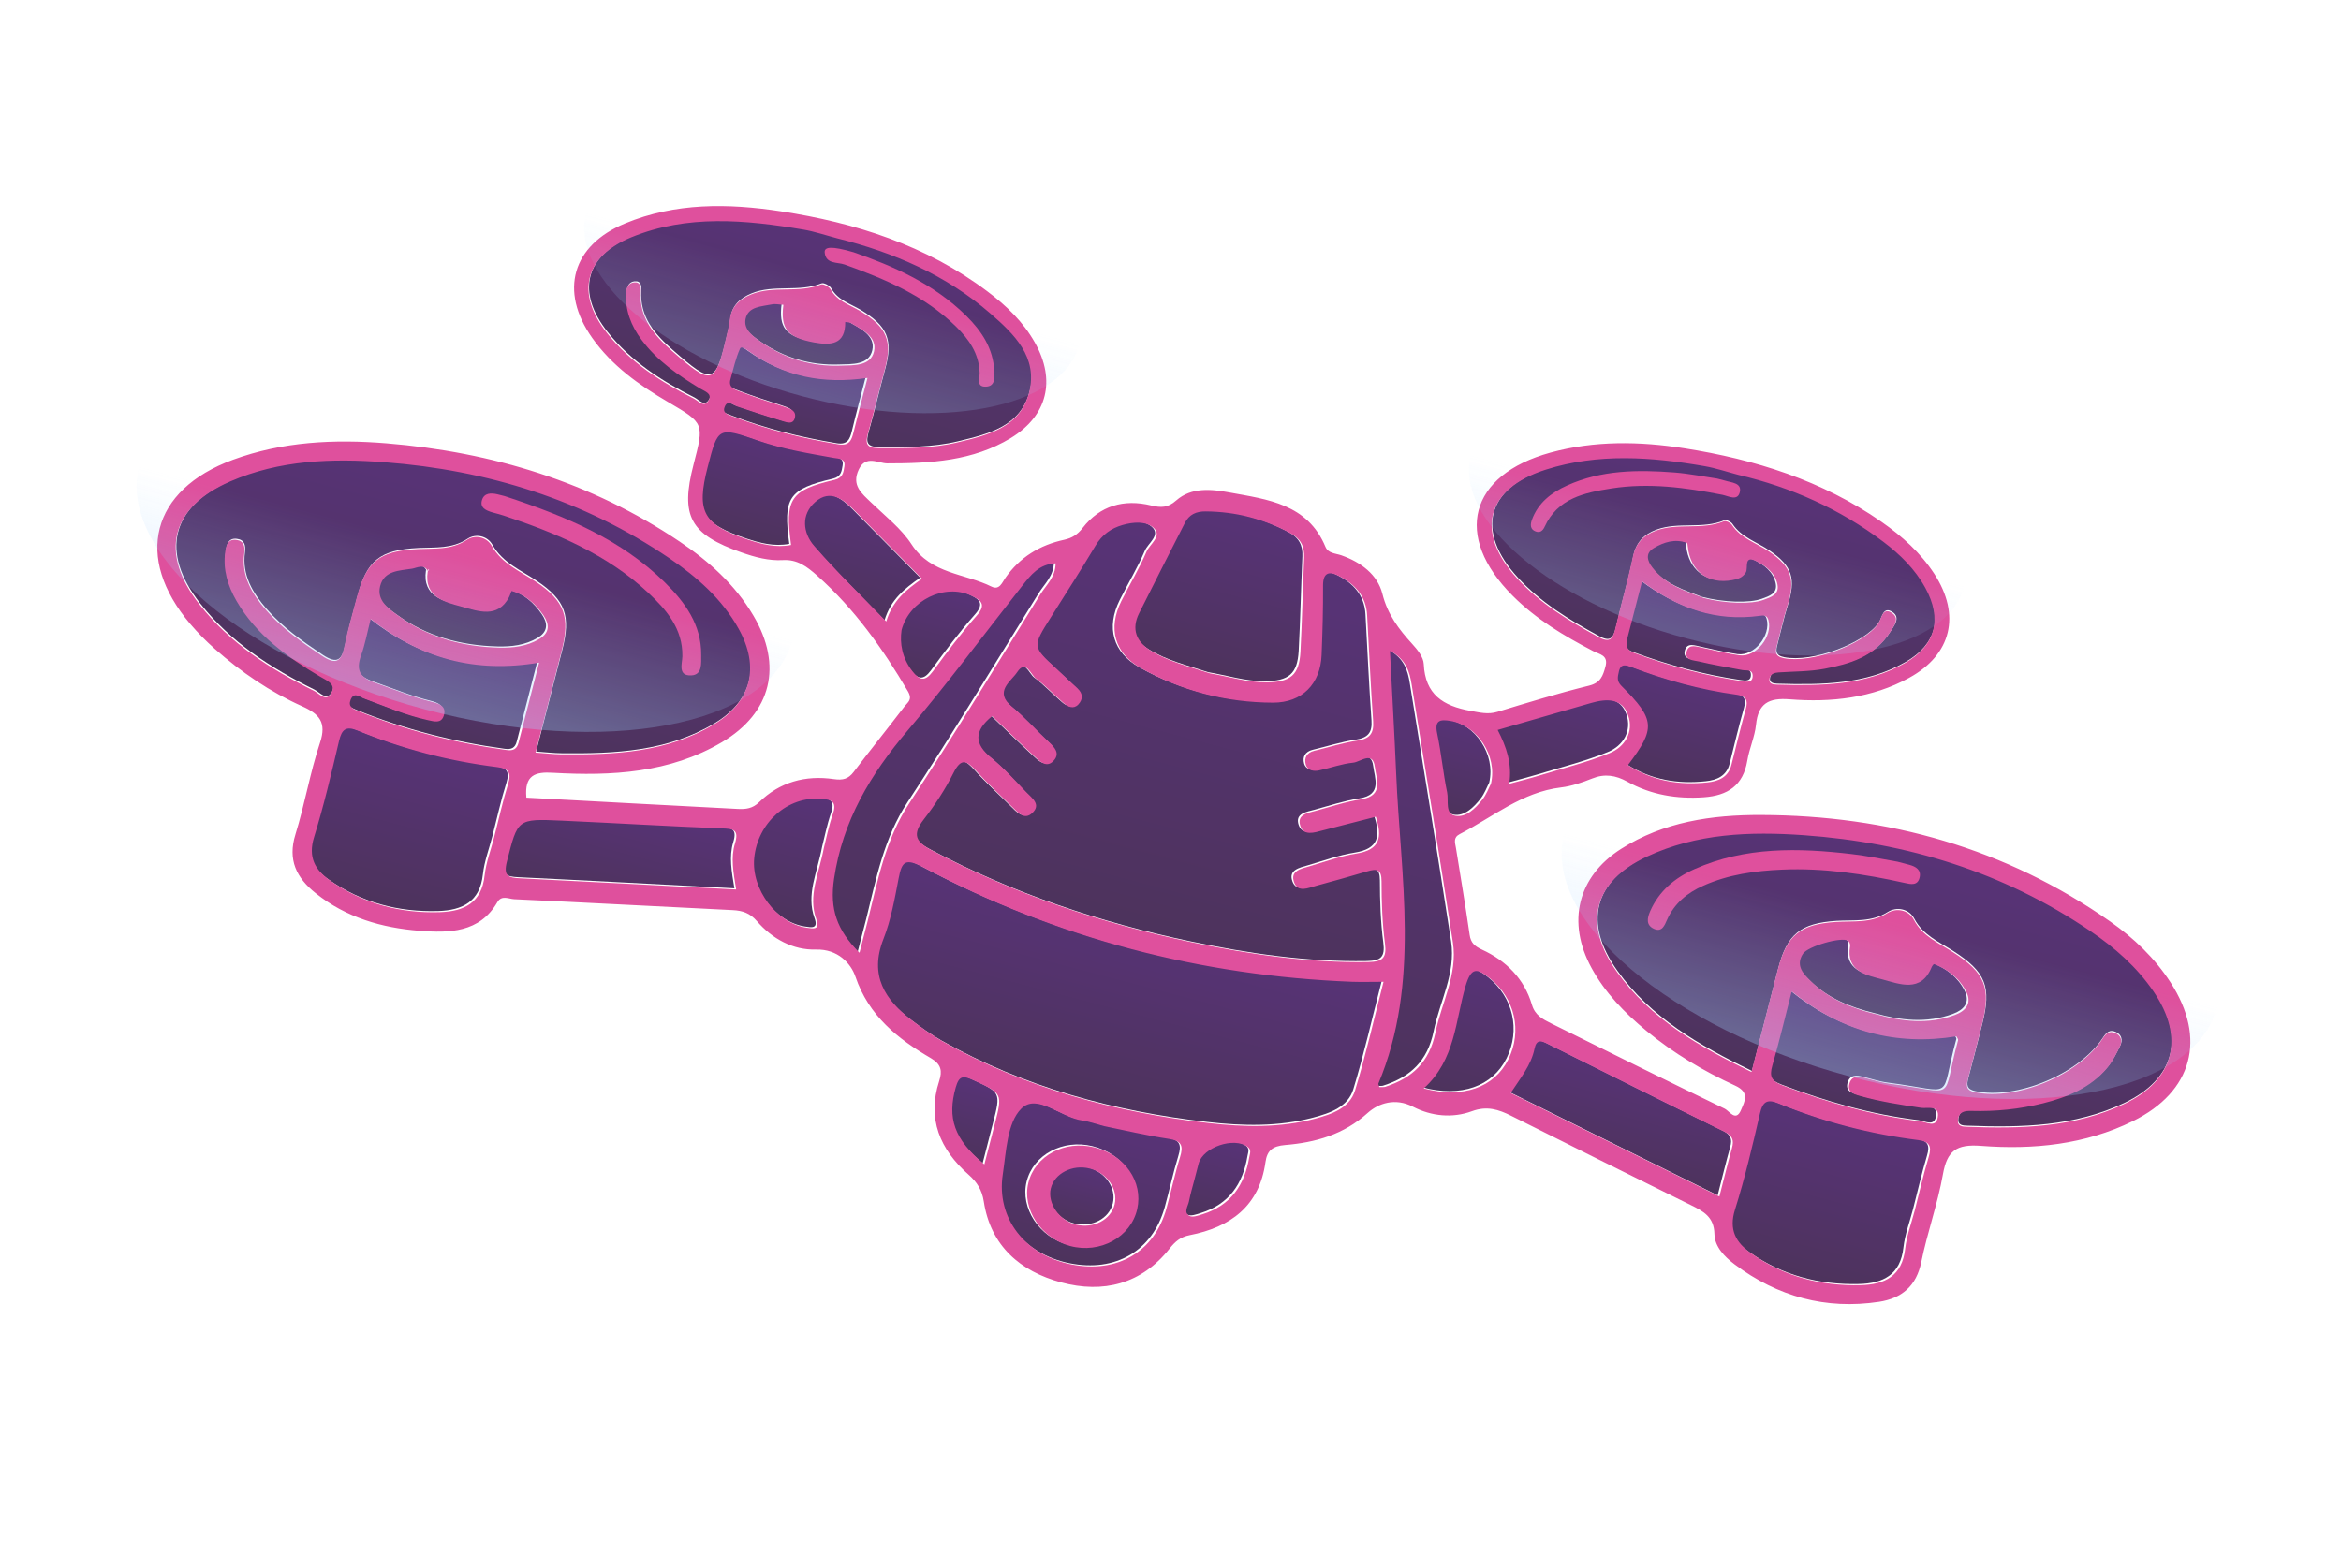 <svg width="106" height="71" viewBox="0 0 106 71" fill="none" xmlns="http://www.w3.org/2000/svg">
<g opacity="0.8">
<path d="M79.327 48.507C76.95 47.355 74.761 46.101 73.24 43.975C71.679 41.794 72.164 39.886 74.588 38.751C76.838 37.696 79.259 37.606 81.698 37.78C86.38 38.114 90.74 39.454 94.657 42.113C95.77 42.868 96.775 43.744 97.535 44.866C98.958 46.964 98.476 48.869 96.194 49.955C93.947 51.024 91.524 51.078 89.088 50.986C88.88 50.98 88.636 50.974 88.675 50.661C88.722 50.295 88.986 50.261 89.297 50.268C90.389 50.299 91.467 50.187 92.525 49.924C93.63 49.647 94.666 49.226 95.42 48.336C95.662 48.048 95.838 47.697 96.004 47.356C96.12 47.118 96.079 46.861 95.798 46.738C95.519 46.617 95.373 46.767 95.216 47.006C94.126 48.657 91.308 49.812 89.449 49.422C89.043 49.337 89.044 49.136 89.126 48.827C89.341 48.017 89.549 47.203 89.753 46.391C90.182 44.692 89.928 44.022 88.425 43.061C87.781 42.649 87.074 42.355 86.68 41.611C86.44 41.157 85.879 41.051 85.472 41.311C84.732 41.781 83.937 41.659 83.143 41.709C81.511 41.817 80.918 42.319 80.515 43.874C80.126 45.396 79.736 46.916 79.327 48.507Z" fill="url(#paint0_linear)"/>
<path d="M24.275 34.04C24.678 32.476 25.07 30.961 25.458 29.446C25.853 27.905 25.614 27.187 24.3 26.304C23.578 25.819 22.762 25.494 22.297 24.673C22.066 24.265 21.538 24.159 21.172 24.401C20.47 24.866 19.713 24.783 18.95 24.819C17.183 24.905 16.608 25.381 16.171 27.062C15.985 27.773 15.774 28.477 15.63 29.198C15.493 29.874 15.293 30.112 14.603 29.651C13.691 29.041 12.803 28.416 12.079 27.586C11.437 26.851 10.954 26.044 11.091 25.021C11.135 24.689 11.07 24.442 10.715 24.403C10.334 24.362 10.264 24.675 10.226 24.956C10.12 25.752 10.34 26.478 10.737 27.166C11.632 28.717 13.034 29.71 14.527 30.6C14.838 30.785 15.266 30.93 15.024 31.353C14.788 31.762 14.487 31.36 14.239 31.236C12.265 30.26 10.439 29.081 9.061 27.326C7.246 25.012 7.746 22.942 10.436 21.765C12.678 20.784 15.064 20.705 17.466 20.888C22.114 21.244 26.44 22.593 30.328 25.229C31.59 26.085 32.728 27.081 33.48 28.44C34.44 30.173 34.046 31.745 32.357 32.759C30.226 34.039 27.836 34.143 25.429 34.117C25.075 34.115 24.728 34.072 24.275 34.04Z" fill="url(#paint1_linear)"/>
<path d="M78.74 21.464C81.132 22.024 83.335 23.011 85.301 24.495C86.062 25.07 86.739 25.737 87.204 26.586C87.971 27.982 87.676 29.185 86.296 29.978C84.492 31.016 82.481 31.022 80.471 30.966C80.297 30.961 80.095 30.925 80.15 30.675C80.193 30.482 80.359 30.426 80.55 30.413C81.249 30.366 81.957 30.376 82.639 30.247C83.786 30.029 84.902 29.695 85.582 28.627C85.764 28.34 86.082 27.966 85.681 27.713C85.257 27.443 85.22 27.991 85.067 28.207C84.385 29.164 82.045 30.015 80.793 29.767C80.362 29.682 80.413 29.45 80.491 29.158C80.643 28.585 80.765 28.001 80.943 27.437C81.329 26.216 81.167 25.648 80.13 24.938C79.56 24.547 78.856 24.349 78.446 23.729C78.381 23.632 78.169 23.528 78.084 23.564C77.093 23.98 75.99 23.621 74.998 23.992C74.437 24.201 74.084 24.56 73.956 25.184C73.73 26.278 73.413 27.352 73.162 28.441C73.05 28.924 72.896 29.081 72.391 28.803C71.059 28.074 69.769 27.294 68.732 26.166C66.802 24.068 67.3 22.093 70.017 21.228C72.382 20.474 74.797 20.648 77.207 21.07C77.724 21.158 78.228 21.329 78.74 21.464Z" fill="url(#paint2_linear)"/>
<path d="M37.925 10.747C40.48 11.385 42.865 12.406 44.869 14.148C45.938 15.076 47.032 16.125 46.625 17.719C46.219 19.314 44.758 19.656 43.381 19.987C42.215 20.267 41.022 20.252 39.826 20.248C39.239 20.246 39.2 20.025 39.335 19.55C39.603 18.611 39.823 17.657 40.081 16.713C40.444 15.39 40.191 14.768 38.973 14.036C38.502 13.752 37.938 13.599 37.638 13.058C37.569 12.934 37.302 12.792 37.199 12.834C36.174 13.249 35.033 12.869 34.018 13.293C33.504 13.508 33.133 13.845 33.07 14.436C33.048 14.643 32.997 14.849 32.949 15.052C32.407 17.41 32.295 17.455 30.463 15.851C29.655 15.144 28.958 14.351 29.038 13.167C29.052 12.951 29.034 12.714 28.737 12.741C28.499 12.763 28.39 12.956 28.377 13.187C28.322 13.993 28.596 14.697 29.073 15.339C29.782 16.289 30.734 16.947 31.731 17.55C31.941 17.677 32.268 17.773 32.124 18.059C31.923 18.46 31.654 18.11 31.442 18.002C29.953 17.253 28.567 16.361 27.517 15.041C26.081 13.24 26.491 11.563 28.619 10.695C31.15 9.661 33.773 9.907 36.393 10.347C36.909 10.439 37.413 10.613 37.925 10.747Z" fill="url(#paint3_linear)"/>
<path d="M44.844 32.385C45.503 33.016 46.132 33.631 46.776 34.227C47.03 34.464 47.34 34.773 47.662 34.38C47.916 34.073 47.684 33.812 47.429 33.576C46.863 33.05 46.351 32.459 45.752 31.972C44.911 31.284 45.699 30.829 45.982 30.402C46.377 29.802 46.592 30.512 46.829 30.687C47.279 31.02 47.663 31.44 48.091 31.806C48.284 31.972 48.538 32.089 48.749 31.866C48.965 31.638 48.974 31.372 48.708 31.132C48.394 30.85 48.094 30.554 47.783 30.268C46.667 29.246 46.668 29.249 47.493 27.939C48.18 26.849 48.875 25.765 49.535 24.66C49.824 24.175 50.231 23.885 50.753 23.735C51.242 23.595 51.827 23.548 52.171 23.875C52.559 24.244 51.982 24.601 51.836 24.947C51.509 25.714 51.073 26.431 50.699 27.18C50.08 28.418 50.385 29.551 51.601 30.229C53.45 31.259 55.454 31.779 57.568 31.782C58.885 31.785 59.716 30.934 59.767 29.617C59.806 28.572 59.836 27.524 59.832 26.479C59.829 25.896 60.091 25.813 60.54 26.04C61.271 26.41 61.78 26.953 61.828 27.819C61.916 29.421 61.988 31.025 62.101 32.627C62.14 33.188 61.938 33.418 61.381 33.502C60.727 33.599 60.087 33.807 59.44 33.96C59.097 34.042 58.965 34.283 59.05 34.583C59.128 34.864 59.412 34.902 59.664 34.849C60.177 34.738 60.68 34.551 61.198 34.5C61.524 34.468 62.087 33.943 62.179 34.701C62.243 35.233 62.596 36 61.558 36.16C60.868 36.266 60.196 36.491 59.519 36.676C59.157 36.774 58.631 36.838 58.801 37.358C58.955 37.828 59.427 37.668 59.807 37.57C60.585 37.366 61.366 37.169 62.22 36.95C62.521 37.861 62.428 38.445 61.341 38.617C60.618 38.732 59.918 38.986 59.213 39.194C58.849 39.301 58.338 39.392 58.516 39.906C58.688 40.405 59.16 40.175 59.52 40.076C60.298 39.866 61.071 39.647 61.842 39.42C62.259 39.297 62.48 39.32 62.481 39.868C62.482 40.808 62.513 41.756 62.635 42.69C62.724 43.358 62.519 43.517 61.879 43.529C59.192 43.575 56.549 43.191 53.929 42.643C49.809 41.783 45.848 40.456 42.112 38.468C41.366 38.07 41.235 37.741 41.756 37.067C42.264 36.408 42.728 35.701 43.102 34.956C43.456 34.25 43.713 34.418 44.131 34.881C44.648 35.454 45.224 35.976 45.772 36.522C46.025 36.772 46.309 37.105 46.657 36.788C47.088 36.396 46.653 36.106 46.4 35.842C45.888 35.31 45.393 34.75 44.821 34.29C44.026 33.644 44.012 33.061 44.844 32.385Z" fill="url(#paint4_linear)"/>
<path d="M62.567 44.417C62.133 46.101 61.765 47.735 61.279 49.331C61.034 50.14 60.231 50.415 59.473 50.616C57.891 51.037 56.276 51.001 54.664 50.817C50.429 50.333 46.373 49.242 42.629 47.13C42.143 46.855 41.684 46.522 41.236 46.183C39.985 45.235 39.275 44.129 39.923 42.479C40.265 41.609 40.43 40.662 40.609 39.737C40.754 38.98 40.904 38.796 41.725 39.233C47.798 42.453 54.287 44.148 61.142 44.416C61.592 44.433 62.044 44.417 62.567 44.417Z" fill="url(#paint5_linear)"/>
<path d="M22.294 37.875C22.146 38.449 21.928 39.017 21.865 39.6C21.733 40.842 20.934 41.229 19.847 41.263C18.044 41.319 16.368 40.884 14.876 39.836C14.181 39.35 13.864 38.767 14.144 37.866C14.587 36.434 14.931 34.972 15.274 33.512C15.399 32.982 15.585 32.822 16.127 33.043C18.156 33.875 20.262 34.422 22.437 34.695C22.935 34.756 23.091 34.941 22.932 35.446C22.681 36.244 22.503 37.064 22.294 37.875Z" fill="url(#paint6_linear)"/>
<path d="M86.618 54.778C86.47 55.351 86.252 55.917 86.187 56.502C86.051 57.734 85.278 58.13 84.174 58.157C82.37 58.201 80.695 57.768 79.207 56.712C78.519 56.224 78.194 55.645 78.48 54.737C78.931 53.309 79.273 51.845 79.611 50.383C79.737 49.834 79.945 49.719 80.461 49.931C82.49 50.765 84.597 51.31 86.771 51.585C87.292 51.65 87.398 51.867 87.252 52.348C87.013 53.149 86.827 53.966 86.618 54.778Z" fill="url(#paint7_linear)"/>
<path d="M54.704 30.446C53.78 30.138 52.847 29.924 52.028 29.42C51.367 29.014 51.141 28.442 51.498 27.726C52.181 26.357 52.878 24.999 53.57 23.635C53.766 23.25 54.087 23.108 54.514 23.112C55.874 23.121 57.143 23.454 58.346 24.096C58.808 24.343 58.996 24.69 58.972 25.198C58.909 26.623 58.88 28.053 58.804 29.477C58.748 30.524 58.353 30.844 57.277 30.854C56.386 30.861 55.543 30.584 54.704 30.446Z" fill="url(#paint8_linear)"/>
<path d="M38.837 43.104C37.8 42.061 37.487 41.112 37.686 39.762C38.077 37.114 39.34 35.02 41.02 33.038C42.822 30.912 44.486 28.671 46.209 26.481C46.592 25.993 46.973 25.5 47.719 25.464C47.719 26.085 47.294 26.442 47.029 26.87C45.062 30.034 43.134 33.225 41.088 36.34C40.013 37.976 39.673 39.812 39.217 41.636C39.106 42.067 38.992 42.5 38.837 43.104Z" fill="url(#paint9_linear)"/>
<path d="M62.381 49.186C62.348 49.084 62.322 49.047 62.33 49.026C64.25 44.442 63.33 39.676 63.133 34.956C63.059 33.156 62.952 31.356 62.854 29.42C63.59 29.813 63.743 30.372 63.835 30.941C64.469 34.84 65.105 38.737 65.705 42.638C65.925 44.081 65.191 45.356 64.913 46.712C64.639 48.057 63.862 48.774 62.641 49.168C62.583 49.192 62.509 49.181 62.381 49.186Z" fill="url(#paint10_linear)"/>
<path d="M77.775 54.141C74.591 52.563 71.486 51.023 68.325 49.453C68.75 48.794 69.252 48.204 69.403 47.445C69.491 47.012 69.715 47.086 70.005 47.232C72.67 48.563 75.332 49.898 78.007 51.21C78.37 51.388 78.444 51.594 78.343 51.952C78.144 52.656 77.975 53.364 77.775 54.141Z" fill="url(#paint11_linear)"/>
<path d="M33.253 40.235C29.929 40.062 26.706 39.885 23.481 39.733C22.926 39.707 22.706 39.627 22.874 38.968C23.364 37.049 23.328 37.026 25.337 37.12C27.757 37.229 30.175 37.376 32.595 37.47C33.114 37.491 33.395 37.511 33.199 38.154C33.006 38.792 33.126 39.464 33.253 40.235Z" fill="url(#paint12_linear)"/>
<path d="M49.931 50.958C50.839 51.142 51.836 51.38 52.844 51.531C53.429 51.62 53.511 51.847 53.353 52.36C53.116 53.127 52.952 53.916 52.735 54.69C52.185 56.654 50.513 57.631 48.429 57.216C46.339 56.8 45.023 55.128 45.326 53.136C45.482 52.105 45.522 50.803 46.161 50.166C46.877 49.45 47.956 50.565 48.918 50.698C49.231 50.741 49.534 50.854 49.931 50.958ZM49.475 51.917C48.127 51.581 46.783 52.3 46.484 53.52C46.191 54.718 47.055 56.031 48.373 56.383C49.732 56.748 51.128 55.981 51.413 54.712C51.692 53.47 50.851 52.261 49.475 51.917Z" fill="url(#paint13_linear)"/>
<path d="M81.048 44.854C83.312 46.682 85.771 47.328 88.505 46.89C88.535 46.952 88.593 47.015 88.582 47.06C87.797 49.913 88.644 49.441 85.474 49.034C85.093 48.986 84.721 48.858 84.345 48.766C84.051 48.693 83.766 48.673 83.661 49.029C83.549 49.413 83.843 49.501 84.124 49.583C85.039 49.847 85.976 49.989 86.917 50.13C87.182 50.169 87.761 49.984 87.659 50.568C87.576 51.043 87.152 50.771 86.872 50.736C84.73 50.478 82.676 49.891 80.659 49.121C80.14 48.922 80.026 48.718 80.172 48.211C80.484 47.138 80.739 46.052 81.048 44.854Z" fill="url(#paint14_linear)"/>
<path d="M16.706 27.986C18.975 29.778 21.427 30.45 24.33 29.959C24.009 31.208 23.701 32.393 23.399 33.582C23.325 33.871 23.163 33.956 22.863 33.917C20.554 33.604 18.311 33.035 16.146 32.156C15.898 32.056 15.67 31.959 15.795 31.642C15.945 31.263 16.215 31.514 16.406 31.586C17.363 31.939 18.3 32.348 19.3 32.565C19.58 32.625 19.892 32.727 20.011 32.367C20.15 31.945 19.823 31.823 19.499 31.742C18.608 31.523 17.766 31.17 16.903 30.869C16.215 30.63 16.025 30.309 16.267 29.638C16.455 29.13 16.552 28.584 16.706 27.986Z" fill="url(#paint15_linear)"/>
<path d="M35.739 24.632C35.06 24.762 34.414 24.599 33.78 24.387C31.753 23.709 31.439 23.127 31.966 21.09C32.435 19.276 32.436 19.274 34.284 19.916C35.386 20.296 36.53 20.482 37.668 20.687C37.879 20.725 38.217 20.697 38.153 21.079C38.11 21.341 38.087 21.592 37.708 21.681C35.703 22.149 35.45 22.545 35.739 24.632Z" fill="url(#paint16_linear)"/>
<path d="M73.631 34.605C74.899 32.931 74.872 32.544 73.336 31.014C73.106 30.784 73.173 30.593 73.222 30.359C73.304 29.983 73.562 30.077 73.789 30.162C75.335 30.753 76.923 31.193 78.562 31.415C78.974 31.471 79.079 31.66 78.968 32.054C78.733 32.891 78.528 33.736 78.319 34.582C78.177 35.153 77.737 35.333 77.227 35.386C75.981 35.514 74.79 35.343 73.631 34.605Z" fill="url(#paint17_linear)"/>
<path d="M39.2 17.066C38.968 17.967 38.76 18.739 38.573 19.518C38.484 19.889 38.378 20.155 37.883 20.075C36.247 19.806 34.649 19.406 33.102 18.811C32.907 18.736 32.636 18.676 32.723 18.412C32.852 18.024 33.101 18.294 33.313 18.365C33.98 18.585 34.645 18.81 35.317 19.01C35.532 19.076 35.845 19.212 35.917 18.853C35.977 18.554 35.703 18.462 35.459 18.383C34.792 18.163 34.123 17.952 33.468 17.7C33.234 17.61 32.884 17.534 32.996 17.131C33.128 16.664 33.234 16.184 33.428 15.744C33.491 15.6 33.723 15.787 33.865 15.887C35.43 16.995 37.169 17.362 39.2 17.066Z" fill="url(#paint18_linear)"/>
<path d="M74.272 26.281C75.916 27.522 77.637 28.105 79.587 27.843C79.761 27.82 79.927 27.789 79.993 28.03C80.198 28.774 79.433 29.731 78.677 29.628C78.12 29.551 77.571 29.405 77.019 29.293C76.75 29.24 76.397 29.09 76.293 29.452C76.177 29.862 76.603 29.852 76.843 29.909C77.494 30.062 78.154 30.173 78.811 30.297C79 30.334 79.279 30.253 79.28 30.562C79.281 30.872 79.027 30.834 78.818 30.803C77.137 30.557 75.508 30.116 73.917 29.521C73.484 29.359 73.545 29.087 73.63 28.766C73.834 27.99 74.032 27.212 74.272 26.281Z" fill="url(#paint19_linear)"/>
<path d="M19.288 25.826C19.109 27.025 20.1 27.225 20.852 27.431C21.558 27.625 22.459 27.979 22.974 26.989C23.022 26.898 23.076 26.712 23.089 26.715C23.72 26.887 24.177 27.303 24.535 27.824C24.811 28.227 24.818 28.607 24.343 28.89C23.78 29.224 23.163 29.297 22.522 29.28C20.869 29.238 19.325 28.828 17.973 27.845C17.529 27.523 16.978 27.159 17.133 26.505C17.304 25.783 18.015 25.796 18.583 25.704C18.802 25.668 19.138 25.461 19.312 25.843L19.288 25.826Z" fill="url(#paint20_linear)"/>
<path d="M37.225 38.351C37.002 39.539 36.493 40.515 36.883 41.588C37.06 42.075 36.738 42.008 36.452 41.965C35.097 41.768 33.936 40.23 34.071 38.817C34.225 37.208 35.583 36.01 37.099 36.125C37.564 36.16 37.829 36.252 37.633 36.81C37.439 37.369 37.327 37.955 37.225 38.351Z" fill="url(#paint21_linear)"/>
<path d="M84.923 45.9C83.747 45.62 82.748 45.196 81.95 44.416C81.611 44.084 81.203 43.705 81.557 43.149C81.777 42.803 83.313 42.364 83.602 42.557C83.662 42.596 83.71 42.718 83.695 42.79C83.485 43.955 84.466 44.119 85.161 44.306C85.928 44.511 86.912 44.928 87.388 43.75C87.41 43.696 87.48 43.603 87.498 43.61C88.135 43.86 88.657 44.264 88.96 44.875C89.225 45.41 88.912 45.744 88.431 45.92C87.228 46.366 86.022 46.21 84.923 45.9Z" fill="url(#paint22_linear)"/>
<path d="M41.667 26.164C40.939 26.674 40.339 27.153 40.05 28.097C38.901 26.904 37.792 25.835 36.789 24.679C36.267 24.076 36.184 23.25 36.833 22.685C37.527 22.077 38.131 22.585 38.653 23.113C39.642 24.112 40.63 25.112 41.667 26.164Z" fill="url(#paint23_linear)"/>
<path d="M68.258 35.45C68.396 34.533 68.136 33.785 67.734 33.011C69.168 32.597 70.565 32.189 71.964 31.789C72.651 31.592 73.369 31.553 73.644 32.354C73.903 33.113 73.493 33.78 72.799 34.063C71.773 34.482 70.683 34.751 69.615 35.077C69.217 35.198 68.811 35.298 68.258 35.45Z" fill="url(#paint24_linear)"/>
<path d="M64.388 49.246C65.822 47.956 65.817 46.178 66.283 44.605C66.537 43.744 66.796 43.791 67.38 44.258C68.509 45.163 68.859 46.647 68.215 47.936C67.581 49.201 66.161 49.721 64.388 49.246Z" fill="url(#paint25_linear)"/>
<path d="M40.744 28.484C41.106 27.118 42.712 26.369 43.891 26.926C44.302 27.12 44.611 27.302 44.152 27.822C43.442 28.625 42.796 29.487 42.16 30.354C41.812 30.829 41.561 30.776 41.228 30.346C40.77 29.75 40.652 29.094 40.744 28.484Z" fill="url(#paint26_linear)"/>
<path d="M35.392 13.756C35.254 14.842 35.573 15.234 36.775 15.457C37.545 15.6 38.205 15.558 38.192 14.53C38.307 14.549 38.387 14.544 38.444 14.577C38.962 14.877 39.643 15.202 39.498 15.859C39.346 16.544 38.566 16.489 37.986 16.508C36.689 16.554 35.486 16.2 34.413 15.458C34.041 15.199 33.579 14.887 33.68 14.392C33.797 13.821 34.406 13.832 34.873 13.733C35.037 13.7 35.217 13.747 35.392 13.756Z" fill="url(#paint27_linear)"/>
<path d="M77.065 27.034C76.288 26.737 75.367 26.46 74.75 25.666C74.51 25.358 74.402 25.012 74.809 24.772C75.264 24.503 75.761 24.346 76.299 24.538C76.332 24.548 76.338 24.65 76.345 24.71C76.462 25.827 77.26 26.427 78.359 26.227C78.604 26.183 78.821 26.122 78.97 25.882C79.093 25.684 78.858 25.077 79.446 25.368C79.884 25.585 80.299 25.902 80.404 26.425C80.496 26.886 80.103 27 79.78 27.119C79.222 27.324 78.039 27.29 77.065 27.034Z" fill="url(#paint28_linear)"/>
<path d="M67.431 35.444C67.332 35.633 67.225 35.939 67.036 36.178C66.731 36.565 66.312 36.978 65.834 36.9C65.339 36.818 65.528 36.21 65.451 35.84C65.267 34.958 65.185 34.053 64.999 33.172C64.871 32.574 65.124 32.524 65.602 32.603C66.801 32.803 67.728 34.164 67.431 35.444Z" fill="url(#paint29_linear)"/>
<path d="M54.01 53.355C54.07 53.119 54.129 52.885 54.191 52.649C54.39 51.905 55.797 51.429 56.413 51.893C56.6 52.033 56.511 52.199 56.485 52.361C56.275 53.624 55.644 54.548 54.371 54.941C54.178 55.002 53.915 55.098 53.776 55.018C53.499 54.861 53.713 54.582 53.754 54.363C53.822 54.025 53.923 53.691 54.01 53.355Z" fill="url(#paint30_linear)"/>
<path d="M44.493 52.687C43.109 51.547 42.807 50.575 43.196 49.201C43.348 48.661 43.539 48.663 43.985 48.869C45.317 49.479 45.325 49.464 44.959 50.877C44.813 51.443 44.668 52.008 44.493 52.687Z" fill="url(#paint31_linear)"/>
<path d="M50.389 54.502C50.221 55.199 49.436 55.607 48.642 55.414C47.889 55.231 47.341 54.445 47.5 53.776C47.662 53.096 48.481 52.677 49.259 52.872C50.047 53.073 50.557 53.808 50.389 54.502Z" fill="url(#paint32_linear)"/>
<path d="M23.834 36.128C27.04 36.301 30.228 36.476 33.419 36.64C33.765 36.657 34.077 36.624 34.37 36.336C35.303 35.419 36.472 35.101 37.759 35.289C38.162 35.347 38.412 35.284 38.654 34.964C39.412 33.964 40.199 32.987 40.961 31.991C41.103 31.805 41.337 31.695 41.104 31.301C39.967 29.374 38.692 27.576 37.002 26.073C36.527 25.651 36.1 25.332 35.45 25.368C34.806 25.405 34.19 25.237 33.59 25.027C31.239 24.204 30.796 23.38 31.407 21.026C31.889 19.17 31.889 19.17 30.252 18.21C28.935 17.439 27.704 16.565 26.812 15.301C25.316 13.18 25.908 11.112 28.301 10.121C30.58 9.175 32.968 9.207 35.353 9.571C38.731 10.088 41.936 11.108 44.715 13.203C45.565 13.843 46.324 14.57 46.854 15.508C47.821 17.214 47.435 18.828 45.767 19.841C44.051 20.882 42.131 20.988 40.176 20.987C39.768 20.986 39.205 20.591 38.886 21.263C38.543 21.983 39.016 22.344 39.45 22.764C40.082 23.375 40.809 23.937 41.279 24.66C42.157 26.004 43.68 25.967 44.895 26.569C45.256 26.748 45.376 26.382 45.522 26.175C46.176 25.239 47.078 24.688 48.183 24.448C48.537 24.372 48.787 24.216 49.023 23.911C49.807 22.903 50.884 22.593 52.121 22.892C52.562 22.999 52.877 23.006 53.259 22.667C53.949 22.058 54.847 22.153 55.678 22.306C57.399 22.62 59.207 22.824 60.017 24.769C60.141 25.069 60.482 25.061 60.739 25.152C61.62 25.463 62.375 26.022 62.594 26.896C62.828 27.83 63.337 28.502 63.949 29.171C64.181 29.425 64.453 29.764 64.467 30.073C64.53 31.458 65.343 31.975 66.587 32.198C67.009 32.274 67.377 32.37 67.804 32.241C69.178 31.823 70.555 31.4 71.948 31.056C72.476 30.927 72.58 30.614 72.695 30.192C72.837 29.667 72.424 29.641 72.13 29.486C70.815 28.8 69.548 28.042 68.492 26.983C65.789 24.276 66.521 21.511 70.207 20.498C72.207 19.951 74.242 19.985 76.267 20.304C79.463 20.807 82.508 21.76 85.2 23.639C86.13 24.289 86.969 25.041 87.59 25.999C88.791 27.854 88.371 29.646 86.449 30.7C84.769 31.621 82.916 31.822 81.037 31.674C80.092 31.6 79.611 31.854 79.512 32.824C79.455 33.376 79.208 33.902 79.117 34.453C78.931 35.579 78.226 36.035 77.151 36.111C75.928 36.196 74.76 36.004 73.684 35.404C73.156 35.112 72.66 35.034 72.092 35.262C71.638 35.443 71.161 35.609 70.678 35.666C68.911 35.88 67.591 37.01 66.096 37.779C65.789 37.937 65.886 38.169 65.925 38.41C66.138 39.722 66.356 41.032 66.546 42.346C66.598 42.705 66.773 42.858 67.097 43.008C68.202 43.515 69.017 44.332 69.365 45.509C69.508 45.992 69.862 46.167 70.231 46.351C72.847 47.65 75.465 48.945 78.096 50.218C78.304 50.318 78.6 50.832 78.833 50.275C78.991 49.897 79.249 49.483 78.57 49.172C77.131 48.512 75.771 47.699 74.541 46.684C73.555 45.869 72.677 44.965 72.061 43.835C70.935 41.772 71.43 39.709 73.397 38.452C75.326 37.221 77.51 36.904 79.751 36.913C85.492 36.932 90.803 38.411 95.548 41.737C96.622 42.49 97.564 43.391 98.282 44.498C99.928 47.038 99.281 49.448 96.577 50.779C94.412 51.845 92.064 52.082 89.699 51.9C88.576 51.814 88.163 52.129 87.975 53.189C87.737 54.529 87.268 55.824 86.996 57.159C86.774 58.25 86.109 58.805 85.087 58.962C82.675 59.328 80.486 58.729 78.537 57.262C78.079 56.918 77.64 56.46 77.629 55.892C77.612 55.115 77.129 54.862 76.562 54.583C73.848 53.246 71.137 51.898 68.432 50.541C67.852 50.249 67.329 50.081 66.648 50.331C65.769 50.654 64.813 50.561 63.978 50.127C63.176 49.71 62.416 49.971 61.93 50.408C60.842 51.39 59.567 51.748 58.191 51.862C57.619 51.91 57.373 52.11 57.3 52.64C57.022 54.628 55.717 55.584 53.867 55.945C53.45 56.027 53.214 56.23 52.958 56.553C51.688 58.159 49.957 58.597 48.047 58.083C46.195 57.583 44.855 56.43 44.546 54.421C44.465 53.896 44.24 53.544 43.854 53.202C42.559 52.06 41.971 50.675 42.525 48.966C42.673 48.508 42.622 48.206 42.155 47.931C40.647 47.049 39.34 46.017 38.733 44.234C38.527 43.631 37.934 42.982 36.954 43.009C35.904 43.038 34.969 42.525 34.271 41.719C33.958 41.356 33.62 41.244 33.182 41.222C29.883 41.06 26.584 40.882 23.285 40.728C23.037 40.717 22.713 40.528 22.52 40.862C21.712 42.254 20.337 42.26 18.997 42.158C17.295 42.026 15.673 41.559 14.299 40.46C13.421 39.761 13.018 38.947 13.377 37.793C13.801 36.426 14.037 34.998 14.49 33.64C14.796 32.724 14.466 32.342 13.684 31.991C12.232 31.339 10.923 30.446 9.729 29.392C9.334 29.043 8.959 28.665 8.618 28.265C6.056 25.249 6.847 22.187 10.543 20.825C12.791 19.998 15.135 19.886 17.501 20.079C22.284 20.472 26.757 21.829 30.775 24.53C32.102 25.421 33.279 26.479 34.104 27.868C35.452 30.132 34.941 32.287 32.685 33.618C30.326 35.012 27.698 35.154 25.037 35.002C24.237 34.951 23.739 35.102 23.834 36.128ZM19.39 25.896C19.215 25.514 18.879 25.721 18.66 25.757C18.092 25.849 17.381 25.836 17.21 26.558C17.055 27.212 17.604 27.575 18.05 27.898C19.401 28.881 20.947 29.291 22.599 29.334C23.24 29.35 23.858 29.277 24.42 28.943C24.895 28.66 24.886 28.279 24.612 27.877C24.254 27.356 23.797 26.94 23.166 26.768C23.154 26.765 23.099 26.951 23.052 27.042C22.537 28.032 21.636 27.676 20.929 27.484C20.179 27.278 19.186 27.078 19.366 25.879C19.388 25.861 19.411 25.846 19.426 25.821C19.43 25.816 19.402 25.789 19.389 25.772C19.39 25.812 19.39 25.853 19.39 25.896ZM44.923 32.436C44.091 33.112 44.107 33.696 44.896 34.333C45.468 34.794 45.962 35.356 46.475 35.886C46.728 36.15 47.163 36.44 46.732 36.832C46.384 37.149 46.1 36.816 45.847 36.565C45.299 36.02 44.723 35.497 44.206 34.925C43.789 34.464 43.531 34.296 43.177 35C42.804 35.743 42.341 36.453 41.831 37.111C41.309 37.786 41.441 38.116 42.187 38.512C45.921 40.499 49.882 41.826 54.004 42.686C56.624 43.233 59.267 43.616 61.954 43.573C62.593 43.562 62.799 43.401 62.711 42.733C62.588 41.8 62.557 40.852 62.556 39.911C62.557 39.367 62.336 39.341 61.917 39.464C61.146 39.691 60.37 39.911 59.595 40.12C59.236 40.217 58.765 40.449 58.592 39.95C58.413 39.436 58.924 39.344 59.288 39.238C59.993 39.032 60.693 38.775 61.416 38.661C62.503 38.488 62.596 37.905 62.295 36.994C61.441 37.213 60.66 37.41 59.882 37.614C59.502 37.714 59.03 37.874 58.876 37.402C58.706 36.882 59.231 36.82 59.594 36.719C60.271 36.537 60.941 36.309 61.633 36.204C62.673 36.045 62.318 35.276 62.254 34.745C62.162 33.987 61.598 34.514 61.273 34.544C60.755 34.595 60.252 34.782 59.739 34.892C59.487 34.946 59.203 34.908 59.125 34.627C59.041 34.325 59.173 34.084 59.515 34.004C60.162 33.85 60.799 33.644 61.456 33.545C62.014 33.462 62.215 33.232 62.176 32.67C62.063 31.069 61.991 29.467 61.903 27.863C61.855 26.997 61.346 26.453 60.615 26.083C60.168 25.857 59.906 25.941 59.907 26.523C59.913 27.569 59.884 28.616 59.842 29.661C59.791 30.978 58.958 31.828 57.643 31.826C55.53 31.82 53.526 31.301 51.676 30.272C50.461 29.595 50.157 28.462 50.774 27.224C51.148 26.477 51.584 25.758 51.911 24.991C52.057 24.645 52.633 24.29 52.246 23.919C51.904 23.593 51.317 23.638 50.828 23.779C50.308 23.929 49.901 24.22 49.611 24.704C48.95 25.809 48.255 26.893 47.568 27.982C46.743 29.292 46.742 29.29 47.858 30.312C48.169 30.598 48.469 30.894 48.783 31.176C49.049 31.415 49.038 31.681 48.824 31.91C48.613 32.133 48.359 32.016 48.166 31.85C47.74 31.484 47.354 31.064 46.904 30.731C46.667 30.555 46.454 29.846 46.057 30.445C45.774 30.873 44.986 31.328 45.828 32.016C46.425 32.505 46.938 33.093 47.505 33.62C47.759 33.856 47.989 34.116 47.737 34.423C47.413 34.816 47.103 34.507 46.851 34.271C46.21 33.681 45.583 33.068 44.923 32.436ZM79.305 48.553C79.715 46.96 80.103 45.443 80.497 43.924C80.9 42.369 81.493 41.864 83.125 41.758C83.917 41.706 84.712 41.828 85.453 41.36C85.861 41.1 86.422 41.204 86.661 41.66C87.055 42.406 87.76 42.697 88.406 43.11C89.908 44.071 90.163 44.742 89.735 46.44C89.53 47.253 89.323 48.067 89.107 48.877C89.025 49.187 89.024 49.387 89.431 49.472C91.288 49.864 94.107 48.708 95.197 47.055C95.355 46.817 95.501 46.666 95.78 46.787C96.063 46.909 96.102 47.165 95.986 47.406C95.819 47.746 95.645 48.1 95.401 48.386C94.647 49.276 93.612 49.696 92.507 49.973C91.448 50.238 90.37 50.348 89.278 50.318C88.968 50.31 88.703 50.345 88.657 50.71C88.618 51.023 88.861 51.029 89.069 51.036C91.505 51.128 93.928 51.074 96.176 50.005C98.458 48.919 98.94 47.013 97.517 44.916C96.754 43.793 95.751 42.917 94.638 42.162C90.721 39.503 86.364 38.164 81.68 37.829C79.241 37.656 76.819 37.745 74.569 38.8C72.145 39.936 71.658 41.843 73.221 44.025C74.739 46.147 76.928 47.401 79.305 48.553ZM62.646 44.469C62.124 44.468 61.672 44.484 61.221 44.468C54.366 44.199 47.877 42.505 41.804 39.284C40.983 38.849 40.833 39.033 40.689 39.788C40.511 40.714 40.344 41.661 40.002 42.531C39.354 44.18 40.064 45.287 41.316 46.234C41.762 46.573 42.22 46.906 42.709 47.182C46.452 49.294 50.509 50.384 54.743 50.868C56.355 51.053 57.97 51.088 59.552 50.667C60.308 50.466 61.113 50.191 61.359 49.383C61.845 47.784 62.213 46.151 62.646 44.469ZM24.25 34.086C24.705 34.118 25.053 34.162 25.399 34.166C27.806 34.192 30.196 34.087 32.327 32.808C34.016 31.792 34.412 30.222 33.45 28.489C32.698 27.132 31.56 26.134 30.299 25.277C26.413 22.642 22.084 21.293 17.436 20.937C15.035 20.752 12.648 20.833 10.406 21.814C7.716 22.991 7.216 25.061 9.031 27.374C10.409 29.13 12.237 30.307 14.209 31.285C14.457 31.408 14.758 31.811 14.994 31.402C15.236 30.981 14.808 30.834 14.497 30.648C13.004 29.759 11.6 28.765 10.707 27.215C10.31 26.527 10.09 25.8 10.197 25.005C10.234 24.724 10.304 24.41 10.685 24.452C11.04 24.491 11.105 24.738 11.061 25.069C10.924 26.093 11.408 26.899 12.049 27.634C12.773 28.465 13.662 29.089 14.573 29.7C15.261 30.16 15.463 29.92 15.6 29.246C15.743 28.526 15.956 27.822 16.141 27.111C16.58 25.43 17.153 24.953 18.92 24.868C19.683 24.831 20.44 24.915 21.142 24.45C21.508 24.207 22.036 24.313 22.267 24.722C22.732 25.543 23.549 25.868 24.27 26.352C25.581 27.235 25.821 27.952 25.428 29.494C25.045 31.007 24.653 32.522 24.25 34.086ZM78.716 21.509C78.204 21.375 77.7 21.203 77.183 21.113C74.772 20.693 72.358 20.518 69.993 21.271C67.276 22.137 66.778 24.112 68.708 26.21C69.747 27.338 71.035 28.117 72.367 28.847C72.873 29.123 73.026 28.968 73.138 28.485C73.389 27.396 73.706 26.321 73.932 25.228C74.062 24.604 74.415 24.247 74.974 24.036C75.966 23.664 77.067 24.023 78.06 23.608C78.145 23.572 78.357 23.675 78.422 23.773C78.832 24.393 79.536 24.591 80.106 24.981C81.143 25.692 81.305 26.26 80.919 27.481C80.74 28.046 80.619 28.629 80.467 29.201C80.389 29.494 80.339 29.724 80.769 29.811C82.021 30.059 84.361 29.209 85.043 28.251C85.197 28.035 85.233 27.486 85.657 27.756C86.055 28.011 85.739 28.384 85.558 28.67C84.878 29.738 83.762 30.073 82.615 30.291C81.933 30.42 81.225 30.41 80.526 30.457C80.337 30.47 80.169 30.526 80.126 30.719C80.071 30.969 80.273 31.005 80.447 31.009C82.458 31.064 84.468 31.059 86.272 30.022C87.653 29.227 87.947 28.025 87.18 26.63C86.715 25.78 86.038 25.114 85.277 24.539C83.311 23.056 81.11 22.07 78.716 21.509ZM37.901 10.793C37.391 10.659 36.885 10.485 36.367 10.397C33.748 9.957 31.124 9.711 28.593 10.745C26.468 11.613 26.055 13.29 27.491 15.091C28.542 16.409 29.928 17.303 31.416 18.052C31.629 18.16 31.898 18.508 32.099 18.109C32.242 17.823 31.917 17.727 31.705 17.6C30.708 16.997 29.754 16.339 29.048 15.389C28.57 14.747 28.297 14.043 28.351 13.237C28.367 13.006 28.476 12.813 28.711 12.791C29.009 12.762 29.027 12.999 29.012 13.217C28.933 14.399 29.629 15.194 30.437 15.901C32.27 17.505 32.38 17.46 32.923 15.101C32.97 14.896 33.022 14.693 33.045 14.486C33.11 13.893 33.478 13.558 33.993 13.343C35.007 12.919 36.151 13.3 37.174 12.884C37.277 12.842 37.544 12.986 37.612 13.108C37.91 13.649 38.475 13.801 38.948 14.086C40.165 14.818 40.418 15.44 40.056 16.763C39.797 17.707 39.578 18.659 39.309 19.6C39.174 20.075 39.213 20.296 39.801 20.298C40.996 20.301 42.19 20.317 43.355 20.037C44.734 19.706 46.193 19.364 46.6 17.769C47.006 16.175 45.914 15.126 44.843 14.198C42.84 12.454 40.456 11.431 37.901 10.793ZM22.373 37.927C22.582 37.115 22.761 36.296 23.01 35.497C23.169 34.989 23.013 34.807 22.515 34.746C20.341 34.475 18.233 33.926 16.205 33.094C15.665 32.872 15.477 33.031 15.351 33.563C15.008 35.023 14.664 36.487 14.221 37.917C13.941 38.82 14.259 39.401 14.954 39.887C16.448 40.933 18.124 41.371 19.925 41.314C21.011 41.28 21.811 40.893 21.943 39.651C22.007 39.068 22.226 38.5 22.373 37.927ZM86.698 54.829C86.907 54.018 87.091 53.2 87.332 52.399C87.478 51.919 87.372 51.702 86.851 51.637C84.679 51.362 82.569 50.817 80.541 49.983C80.023 49.77 79.816 49.886 79.69 50.434C79.353 51.896 79.009 53.36 78.56 54.789C78.273 55.699 78.599 56.277 79.287 56.764C80.775 57.819 82.447 58.252 84.253 58.209C85.358 58.182 86.13 57.788 86.267 56.553C86.332 55.969 86.55 55.403 86.698 54.829ZM54.784 30.498C55.625 30.636 56.465 30.913 57.357 30.906C58.433 30.895 58.828 30.578 58.884 29.528C58.959 28.105 58.987 26.674 59.052 25.25C59.074 24.741 58.888 24.394 58.426 24.147C57.225 23.506 55.953 23.173 54.594 23.163C54.166 23.159 53.846 23.301 53.65 23.686C52.958 25.05 52.26 26.409 51.578 27.778C51.221 28.492 51.447 29.066 52.108 29.472C52.927 29.975 53.86 30.19 54.784 30.498ZM38.917 43.155C39.072 42.551 39.186 42.119 39.295 41.687C39.751 39.863 40.093 38.025 41.166 36.392C43.211 33.279 45.139 30.087 47.107 26.921C47.372 26.494 47.797 26.136 47.797 25.515C47.051 25.549 46.673 26.043 46.287 26.532C44.564 28.722 42.9 30.965 41.098 33.089C39.418 35.071 38.155 37.165 37.764 39.813C37.567 41.164 37.88 42.112 38.917 43.155ZM62.461 49.238C62.587 49.232 62.662 49.245 62.724 49.225C63.943 48.83 64.72 48.114 64.996 46.768C65.274 45.412 66.008 44.138 65.788 42.694C65.188 38.791 64.55 34.894 63.918 30.998C63.827 30.429 63.673 29.869 62.937 29.476C63.035 31.413 63.14 33.212 63.217 35.013C63.414 39.73 64.331 44.498 62.413 49.082C62.403 49.099 62.428 49.136 62.461 49.238ZM77.854 54.193C78.055 53.416 78.224 52.707 78.422 52.006C78.523 51.646 78.451 51.442 78.086 51.264C75.412 49.952 72.749 48.617 70.084 47.285C69.792 47.139 69.57 47.064 69.483 47.499C69.329 48.257 68.829 48.847 68.404 49.506C71.566 51.074 74.67 52.612 77.854 54.193ZM33.333 40.287C33.206 39.515 33.084 38.841 33.279 38.203C33.475 37.562 33.194 37.541 32.675 37.52C30.255 37.425 27.835 37.278 25.417 37.169C23.41 37.078 23.446 37.099 22.954 39.017C22.786 39.677 23.006 39.756 23.561 39.782C26.785 39.938 30.011 40.114 33.333 40.287ZM50.011 51.009C49.614 50.905 49.31 50.793 48.998 50.75C48.037 50.619 46.956 49.502 46.241 50.217C45.602 50.855 45.562 52.156 45.406 53.188C45.102 55.179 46.419 56.852 48.509 57.268C50.593 57.682 52.265 56.706 52.815 54.742C53.032 53.967 53.193 53.178 53.432 52.411C53.59 51.899 53.509 51.671 52.924 51.583C51.916 51.431 50.921 51.194 50.011 51.009ZM81.127 44.906C80.819 46.102 80.563 47.19 80.252 48.261C80.104 48.769 80.22 48.973 80.739 49.17C82.756 49.941 84.81 50.528 86.952 50.786C87.232 50.82 87.658 51.093 87.739 50.617C87.841 50.034 87.262 50.218 86.997 50.179C86.056 50.038 85.119 49.897 84.204 49.633C83.923 49.552 83.631 49.463 83.741 49.079C83.844 48.719 84.131 48.743 84.425 48.816C84.801 48.908 85.173 49.036 85.554 49.084C88.724 49.49 87.877 49.963 88.662 47.109C88.673 47.065 88.615 47.002 88.585 46.94C85.853 47.38 83.394 46.734 81.127 44.906ZM16.785 28.038C16.631 28.636 16.535 29.181 16.348 29.692C16.106 30.363 16.298 30.685 16.984 30.923C17.847 31.224 18.69 31.575 19.58 31.796C19.904 31.877 20.232 31.999 20.092 32.421C19.973 32.781 19.661 32.679 19.381 32.619C18.379 32.401 17.444 31.993 16.487 31.64C16.296 31.57 16.026 31.317 15.876 31.696C15.751 32.013 15.98 32.108 16.227 32.21C18.39 33.088 20.633 33.657 22.944 33.971C23.244 34.013 23.406 33.925 23.481 33.636C23.782 32.447 24.09 31.262 24.411 30.013C21.507 30.502 19.056 29.83 16.785 28.038ZM35.819 24.683C35.53 22.597 35.782 22.201 37.788 21.733C38.169 21.644 38.19 21.393 38.233 21.131C38.298 20.751 37.959 20.779 37.748 20.739C36.608 20.531 35.464 20.347 34.364 19.967C32.515 19.328 32.514 19.33 32.046 21.142C31.518 23.181 31.832 23.761 33.859 24.438C34.493 24.652 35.14 24.816 35.819 24.683ZM73.71 34.656C74.869 35.394 76.062 35.566 77.309 35.438C77.819 35.385 78.258 35.205 78.401 34.634C78.612 33.791 78.817 32.944 79.05 32.106C79.16 31.711 79.056 31.523 78.644 31.467C77.002 31.245 75.417 30.805 73.87 30.214C73.643 30.129 73.385 30.035 73.304 30.411C73.254 30.645 73.188 30.836 73.417 31.066C74.951 32.596 74.979 32.983 73.71 34.656ZM39.28 17.117C37.249 17.416 35.508 17.046 33.944 15.936C33.801 15.835 33.57 15.649 33.506 15.793C33.31 16.232 33.206 16.713 33.075 17.18C32.96 17.582 33.313 17.657 33.547 17.749C34.201 18.001 34.872 18.214 35.537 18.432C35.782 18.511 36.055 18.603 35.996 18.902C35.923 19.261 35.611 19.124 35.396 19.059C34.724 18.859 34.058 18.634 33.391 18.414C33.18 18.343 32.928 18.073 32.802 18.461C32.714 18.724 32.987 18.785 33.18 18.86C34.73 19.456 36.327 19.855 37.961 20.124C38.456 20.206 38.56 19.94 38.651 19.567C38.843 18.79 39.048 18.018 39.28 17.117ZM74.352 26.333C74.112 27.264 73.914 28.041 73.71 28.817C73.625 29.138 73.566 29.411 73.996 29.572C75.588 30.168 77.219 30.609 78.898 30.854C79.106 30.885 79.36 30.926 79.36 30.613C79.359 30.302 79.08 30.383 78.89 30.349C78.234 30.224 77.573 30.114 76.922 29.96C76.683 29.904 76.257 29.912 76.373 29.503C76.477 29.142 76.83 29.291 77.098 29.344C77.651 29.455 78.199 29.603 78.757 29.68C79.512 29.785 80.279 28.826 80.073 28.082C80.006 27.841 79.841 27.871 79.666 27.895C77.717 28.156 75.996 27.574 74.352 26.333ZM37.305 38.403C37.408 38.004 37.519 37.421 37.712 36.864C37.907 36.305 37.644 36.214 37.178 36.179C35.663 36.061 34.303 37.259 34.15 38.871C34.016 40.284 35.176 41.822 36.531 42.019C36.818 42.061 37.141 42.129 36.963 41.641C36.573 40.566 37.082 39.59 37.305 38.403ZM85.003 45.951C86.101 46.261 87.307 46.417 88.508 45.975C88.989 45.797 89.302 45.464 89.037 44.93C88.735 44.319 88.213 43.913 87.575 43.665C87.559 43.658 87.487 43.75 87.464 43.805C86.988 44.983 86.005 44.566 85.238 44.361C84.545 44.174 83.564 44.01 83.772 42.845C83.784 42.772 83.737 42.651 83.679 42.612C83.39 42.419 81.856 42.858 81.633 43.204C81.278 43.76 81.686 44.138 82.026 44.471C82.827 45.248 83.825 45.67 85.003 45.951ZM41.747 26.215C40.709 25.166 39.721 24.164 38.733 23.164C38.211 22.636 37.607 22.128 36.913 22.736C36.264 23.304 36.346 24.129 36.869 24.731C37.871 25.889 38.98 26.957 40.129 28.149C40.419 27.204 41.016 26.725 41.747 26.215ZM68.338 35.502C68.892 35.35 69.296 35.252 69.695 35.128C70.761 34.802 71.851 34.533 72.879 34.114C73.573 33.83 73.983 33.164 73.724 32.406C73.45 31.602 72.733 31.644 72.044 31.841C70.644 32.242 69.247 32.648 67.814 33.062C68.214 33.834 68.473 34.584 68.338 35.502ZM64.468 49.298C66.241 49.772 67.66 49.252 68.294 47.988C68.939 46.698 68.589 45.214 67.46 44.31C66.876 43.842 66.616 43.798 66.362 44.656C65.897 46.227 65.902 48.005 64.468 49.298ZM40.823 28.535C40.734 29.144 40.849 29.801 41.31 30.398C41.643 30.828 41.892 30.881 42.242 30.406C42.877 29.541 43.522 28.677 44.234 27.874C44.693 27.354 44.384 27.172 43.972 26.978C42.791 26.42 41.186 27.169 40.823 28.535ZM35.471 13.807C35.297 13.798 35.116 13.753 34.952 13.786C34.485 13.885 33.876 13.875 33.759 14.446C33.658 14.94 34.118 15.252 34.493 15.511C35.565 16.253 36.768 16.608 38.065 16.562C38.646 16.541 39.425 16.597 39.577 15.912C39.722 15.255 39.043 14.932 38.523 14.63C38.466 14.598 38.388 14.604 38.271 14.584C38.284 15.61 37.622 15.651 36.854 15.51C35.655 15.286 35.334 14.894 35.471 13.807ZM77.144 27.085C78.119 27.341 79.302 27.376 79.858 27.168C80.182 27.049 80.574 26.934 80.483 26.474C80.379 25.952 79.962 25.634 79.524 25.417C78.937 25.126 79.172 25.733 79.049 25.93C78.899 26.171 78.683 26.23 78.437 26.276C77.338 26.478 76.54 25.876 76.423 24.759C76.417 24.699 76.409 24.599 76.378 24.587C75.839 24.395 75.341 24.553 74.888 24.821C74.48 25.061 74.588 25.407 74.828 25.715C75.447 26.514 76.368 26.79 77.144 27.085ZM67.511 35.495C67.807 34.216 66.879 32.856 65.678 32.654C65.2 32.574 64.948 32.625 65.075 33.223C65.262 34.106 65.343 35.008 65.526 35.891C65.603 36.262 65.414 36.871 65.909 36.951C66.388 37.029 66.807 36.615 67.112 36.228C67.304 35.99 67.412 35.684 67.511 35.495ZM54.09 53.407C54.003 53.742 53.902 54.076 53.836 54.417C53.793 54.636 53.579 54.914 53.858 55.072C53.999 55.152 54.26 55.056 54.452 54.996C55.725 54.602 56.357 53.676 56.566 52.415C56.593 52.253 56.681 52.089 56.494 51.947C55.879 51.484 54.471 51.959 54.273 52.703C54.209 52.936 54.15 53.171 54.09 53.407ZM44.572 52.739C44.747 52.059 44.893 51.494 45.039 50.929C45.403 49.515 45.396 49.533 44.065 48.921C43.619 48.717 43.427 48.714 43.275 49.252C42.886 50.627 43.189 51.598 44.572 52.739Z" fill="#D72484"/>
<path d="M85.919 39.029C86.042 39.061 86.247 39.115 86.452 39.169C86.748 39.249 87.001 39.395 86.92 39.745C86.831 40.124 86.525 40.054 86.24 39.99C84.417 39.583 82.577 39.307 80.704 39.388C79.471 39.44 78.26 39.609 77.124 40.116C76.396 40.439 75.817 40.915 75.485 41.657C75.372 41.912 75.256 42.233 74.894 42.071C74.513 41.901 74.588 41.569 74.724 41.26C75.127 40.349 75.839 39.759 76.73 39.363C79.023 38.346 81.432 38.398 83.861 38.686C84.523 38.762 85.178 38.902 85.919 39.029Z" fill="#D72484"/>
<path d="M22.88 22.479C25.689 23.405 28.141 24.453 30.101 26.376C31.017 27.276 31.764 28.298 31.75 29.666C31.746 30.039 31.814 30.565 31.304 30.591C30.677 30.625 30.891 30.055 30.898 29.725C30.918 28.475 30.18 27.623 29.353 26.851C27.486 25.103 25.184 24.143 22.802 23.351C22.634 23.296 22.463 23.255 22.295 23.207C22.01 23.123 21.718 23.001 21.824 22.649C21.923 22.323 22.231 22.317 22.527 22.388C22.729 22.435 22.933 22.493 22.88 22.479Z" fill="#D72484"/>
<path d="M77.746 21.674C77.902 21.715 78.005 21.738 78.107 21.768C78.396 21.86 78.862 21.865 78.782 22.269C78.692 22.721 78.27 22.467 77.987 22.41C76.325 22.082 74.66 21.858 72.97 22.122C71.735 22.315 70.531 22.568 69.941 23.859C69.855 24.049 69.726 24.141 69.536 24.072C69.276 23.977 69.289 23.751 69.363 23.547C69.643 22.773 70.243 22.31 70.966 21.985C72.514 21.286 74.16 21.271 75.817 21.4C76.479 21.452 77.137 21.586 77.746 21.674Z" fill="#D72484"/>
<path d="M38.647 11.425C40.39 12.033 42.261 12.832 43.753 14.307C44.445 14.99 44.966 15.776 45.018 16.78C45.032 17.079 45.08 17.498 44.641 17.513C44.187 17.528 44.367 17.133 44.358 16.881C44.33 16.013 43.872 15.363 43.278 14.782C41.858 13.389 40.08 12.642 38.247 11.983C37.917 11.864 37.397 11.974 37.342 11.441C37.312 11.166 37.664 11.141 38.647 11.425Z" fill="#D72484"/>
<path d="M49.554 51.968C50.932 52.313 51.771 53.523 51.493 54.764C51.207 56.033 49.812 56.8 48.452 56.434C47.135 56.08 46.269 54.769 46.564 53.572C46.861 52.351 48.207 51.632 49.554 51.968ZM50.469 54.553C50.637 53.859 50.127 53.124 49.338 52.926C48.56 52.728 47.742 53.149 47.579 53.83C47.42 54.498 47.966 55.284 48.721 55.467C49.516 55.658 50.301 55.25 50.469 54.553Z" fill="#D72484"/>
<ellipse opacity="0.7" rx="15.308" ry="7.323" transform="matrix(0.966 0.257 -0.252 0.968 85.613 41.669)" fill="url(#paint33_linear)"/>
<ellipse opacity="0.7" rx="15.308" ry="7.323" transform="matrix(0.966 0.257 -0.252 0.968 21.092 25.043)" fill="url(#paint34_linear)"/>
<ellipse opacity="0.5" rx="11.57" ry="5.535" transform="matrix(0.966 0.257 -0.252 0.968 37.716 12.587)" fill="url(#paint35_linear)"/>
<ellipse opacity="0.5" rx="11.57" ry="5.535" transform="matrix(0.966 0.257 -0.252 0.968 77.777 23.562)" fill="url(#paint36_linear)"/>
</g>
<defs>
<linearGradient id="paint0_linear" x1="83.963" y1="49.723" x2="86.88" y2="38.611" gradientUnits="userSpaceOnUse">
<stop stop-color="#210034"/>
<stop offset="1" stop-color="#2E0055"/>
</linearGradient>
<linearGradient id="paint1_linear" x1="19.617" y1="32.817" x2="22.53" y2="21.717" gradientUnits="userSpaceOnUse">
<stop stop-color="#210034"/>
<stop offset="1" stop-color="#2E0055"/>
</linearGradient>
<linearGradient id="paint2_linear" x1="76.543" y1="29.958" x2="78.774" y2="21.457" gradientUnits="userSpaceOnUse">
<stop stop-color="#210034"/>
<stop offset="1" stop-color="#2E0055"/>
</linearGradient>
<linearGradient id="paint3_linear" x1="35.621" y1="19.232" x2="37.857" y2="10.712" gradientUnits="userSpaceOnUse">
<stop stop-color="#210034"/>
<stop offset="1" stop-color="#2E0055"/>
</linearGradient>
<linearGradient id="paint4_linear" x1="51.604" y1="42.102" x2="56.143" y2="24.813" gradientUnits="userSpaceOnUse">
<stop stop-color="#210034"/>
<stop offset="1" stop-color="#2E0055"/>
</linearGradient>
<linearGradient id="paint5_linear" x1="49.58" y1="49.894" x2="51.762" y2="41.581" gradientUnits="userSpaceOnUse">
<stop stop-color="#210034"/>
<stop offset="1" stop-color="#2E0055"/>
</linearGradient>
<linearGradient id="paint6_linear" x1="17.431" y1="41.013" x2="19.309" y2="33.858" gradientUnits="userSpaceOnUse">
<stop stop-color="#210034"/>
<stop offset="1" stop-color="#2E0055"/>
</linearGradient>
<linearGradient id="paint7_linear" x1="81.76" y1="57.898" x2="83.637" y2="50.748" gradientUnits="userSpaceOnUse">
<stop stop-color="#210034"/>
<stop offset="1" stop-color="#2E0055"/>
</linearGradient>
<linearGradient id="paint8_linear" x1="54.688" y1="30.442" x2="56.542" y2="23.381" gradientUnits="userSpaceOnUse">
<stop stop-color="#210034"/>
<stop offset="1" stop-color="#2E0055"/>
</linearGradient>
<linearGradient id="paint9_linear" x1="39.917" y1="43.387" x2="44.822" y2="24.703" gradientUnits="userSpaceOnUse">
<stop stop-color="#210034"/>
<stop offset="1" stop-color="#2E0055"/>
</linearGradient>
<linearGradient id="paint10_linear" x1="61.139" y1="48.86" x2="66.024" y2="30.252" gradientUnits="userSpaceOnUse">
<stop stop-color="#210034"/>
<stop offset="1" stop-color="#2E0055"/>
</linearGradient>
<linearGradient id="paint11_linear" x1="72.786" y1="52.832" x2="73.991" y2="48.242" gradientUnits="userSpaceOnUse">
<stop stop-color="#210034"/>
<stop offset="1" stop-color="#2E0055"/>
</linearGradient>
<linearGradient id="paint12_linear" x1="27.729" y1="40.903" x2="28.902" y2="36.431" gradientUnits="userSpaceOnUse">
<stop stop-color="#210034"/>
<stop offset="1" stop-color="#2E0055"/>
</linearGradient>
<linearGradient id="paint13_linear" x1="48.114" y1="57.142" x2="49.806" y2="50.696" gradientUnits="userSpaceOnUse">
<stop stop-color="#210034"/>
<stop offset="1" stop-color="#2E0055"/>
</linearGradient>
<linearGradient id="paint14_linear" x1="83.753" y1="50.13" x2="84.874" y2="45.859" gradientUnits="userSpaceOnUse">
<stop stop-color="#210034"/>
<stop offset="1" stop-color="#2E0055"/>
</linearGradient>
<linearGradient id="paint15_linear" x1="19.41" y1="33.238" x2="20.532" y2="28.962" gradientUnits="userSpaceOnUse">
<stop stop-color="#210034"/>
<stop offset="1" stop-color="#2E0055"/>
</linearGradient>
<linearGradient id="paint16_linear" x1="34.185" y1="24.513" x2="35.356" y2="20.051" gradientUnits="userSpaceOnUse">
<stop stop-color="#210034"/>
<stop offset="1" stop-color="#2E0055"/>
</linearGradient>
<linearGradient id="paint17_linear" x1="75.058" y1="35.241" x2="76.226" y2="30.789" gradientUnits="userSpaceOnUse">
<stop stop-color="#210034"/>
<stop offset="1" stop-color="#2E0055"/>
</linearGradient>
<linearGradient id="paint18_linear" x1="35.465" y1="19.567" x2="36.32" y2="16.31" gradientUnits="userSpaceOnUse">
<stop stop-color="#210034"/>
<stop offset="1" stop-color="#2E0055"/>
</linearGradient>
<linearGradient id="paint19_linear" x1="76.388" y1="30.307" x2="77.241" y2="27.06" gradientUnits="userSpaceOnUse">
<stop stop-color="#210034"/>
<stop offset="1" stop-color="#2E0055"/>
</linearGradient>
<linearGradient id="paint20_linear" x1="20.525" y1="29.023" x2="21.267" y2="26.199" gradientUnits="userSpaceOnUse">
<stop stop-color="#210034"/>
<stop offset="1" stop-color="#2E0055"/>
</linearGradient>
<linearGradient id="paint21_linear" x1="35.147" y1="41.636" x2="36.636" y2="35.966" gradientUnits="userSpaceOnUse">
<stop stop-color="#210034"/>
<stop offset="1" stop-color="#2E0055"/>
</linearGradient>
<linearGradient id="paint22_linear" x1="84.857" y1="45.886" x2="85.596" y2="43.069" gradientUnits="userSpaceOnUse">
<stop stop-color="#210034"/>
<stop offset="1" stop-color="#2E0055"/>
</linearGradient>
<linearGradient id="paint23_linear" x1="38.297" y1="27.637" x2="39.535" y2="22.919" gradientUnits="userSpaceOnUse">
<stop stop-color="#210034"/>
<stop offset="1" stop-color="#2E0055"/>
</linearGradient>
<linearGradient id="paint24_linear" x1="69.978" y1="35.901" x2="71.203" y2="31.235" gradientUnits="userSpaceOnUse">
<stop stop-color="#210034"/>
<stop offset="1" stop-color="#2E0055"/>
</linearGradient>
<linearGradient id="paint25_linear" x1="66.056" y1="49.684" x2="67.519" y2="44.112" gradientUnits="userSpaceOnUse">
<stop stop-color="#210034"/>
<stop offset="1" stop-color="#2E0055"/>
</linearGradient>
<linearGradient id="paint26_linear" x1="41.845" y1="30.737" x2="42.921" y2="26.638" gradientUnits="userSpaceOnUse">
<stop stop-color="#210034"/>
<stop offset="1" stop-color="#2E0055"/>
</linearGradient>
<linearGradient id="paint27_linear" x1="36.281" y1="16.324" x2="36.854" y2="14.14" gradientUnits="userSpaceOnUse">
<stop stop-color="#210034"/>
<stop offset="1" stop-color="#2E0055"/>
</linearGradient>
<linearGradient id="paint28_linear" x1="77.171" y1="27.061" x2="77.739" y2="24.898" gradientUnits="userSpaceOnUse">
<stop stop-color="#210034"/>
<stop offset="1" stop-color="#2E0055"/>
</linearGradient>
<linearGradient id="paint29_linear" x1="65.509" y1="36.817" x2="66.552" y2="32.844" gradientUnits="userSpaceOnUse">
<stop stop-color="#210034"/>
<stop offset="1" stop-color="#2E0055"/>
</linearGradient>
<linearGradient id="paint30_linear" x1="54.634" y1="55.25" x2="55.588" y2="51.614" gradientUnits="userSpaceOnUse">
<stop stop-color="#210034"/>
<stop offset="1" stop-color="#2E0055"/>
</linearGradient>
<linearGradient id="paint31_linear" x1="43.464" y1="52.417" x2="44.378" y2="48.937" gradientUnits="userSpaceOnUse">
<stop stop-color="#210034"/>
<stop offset="1" stop-color="#2E0055"/>
</linearGradient>
<linearGradient id="paint32_linear" x1="48.618" y1="55.408" x2="49.282" y2="52.878" gradientUnits="userSpaceOnUse">
<stop stop-color="#210034"/>
<stop offset="1" stop-color="#2E0055"/>
</linearGradient>
<linearGradient id="paint33_linear" x1="15.305" y1="14.647" x2="15.305" y2="-9.16662e-05" gradientUnits="userSpaceOnUse">
<stop stop-color="#8AC6FE"/>
<stop offset="1" stop-color="#8AC6FE" stop-opacity="0"/>
</linearGradient>
<linearGradient id="paint34_linear" x1="15.305" y1="14.647" x2="15.305" y2="-9.16662e-05" gradientUnits="userSpaceOnUse">
<stop stop-color="#8AC6FE"/>
<stop offset="1" stop-color="#8AC6FE" stop-opacity="0"/>
</linearGradient>
<linearGradient id="paint35_linear" x1="11.568" y1="11.07" x2="11.568" y2="-6.92832e-05" gradientUnits="userSpaceOnUse">
<stop stop-color="#8AC6FE"/>
<stop offset="1" stop-color="#8AC6FE" stop-opacity="0"/>
</linearGradient>
<linearGradient id="paint36_linear" x1="11.568" y1="11.07" x2="11.568" y2="-6.92832e-05" gradientUnits="userSpaceOnUse">
<stop stop-color="#8AC6FE"/>
<stop offset="1" stop-color="#8AC6FE" stop-opacity="0"/>
</linearGradient>
</defs>
</svg>

